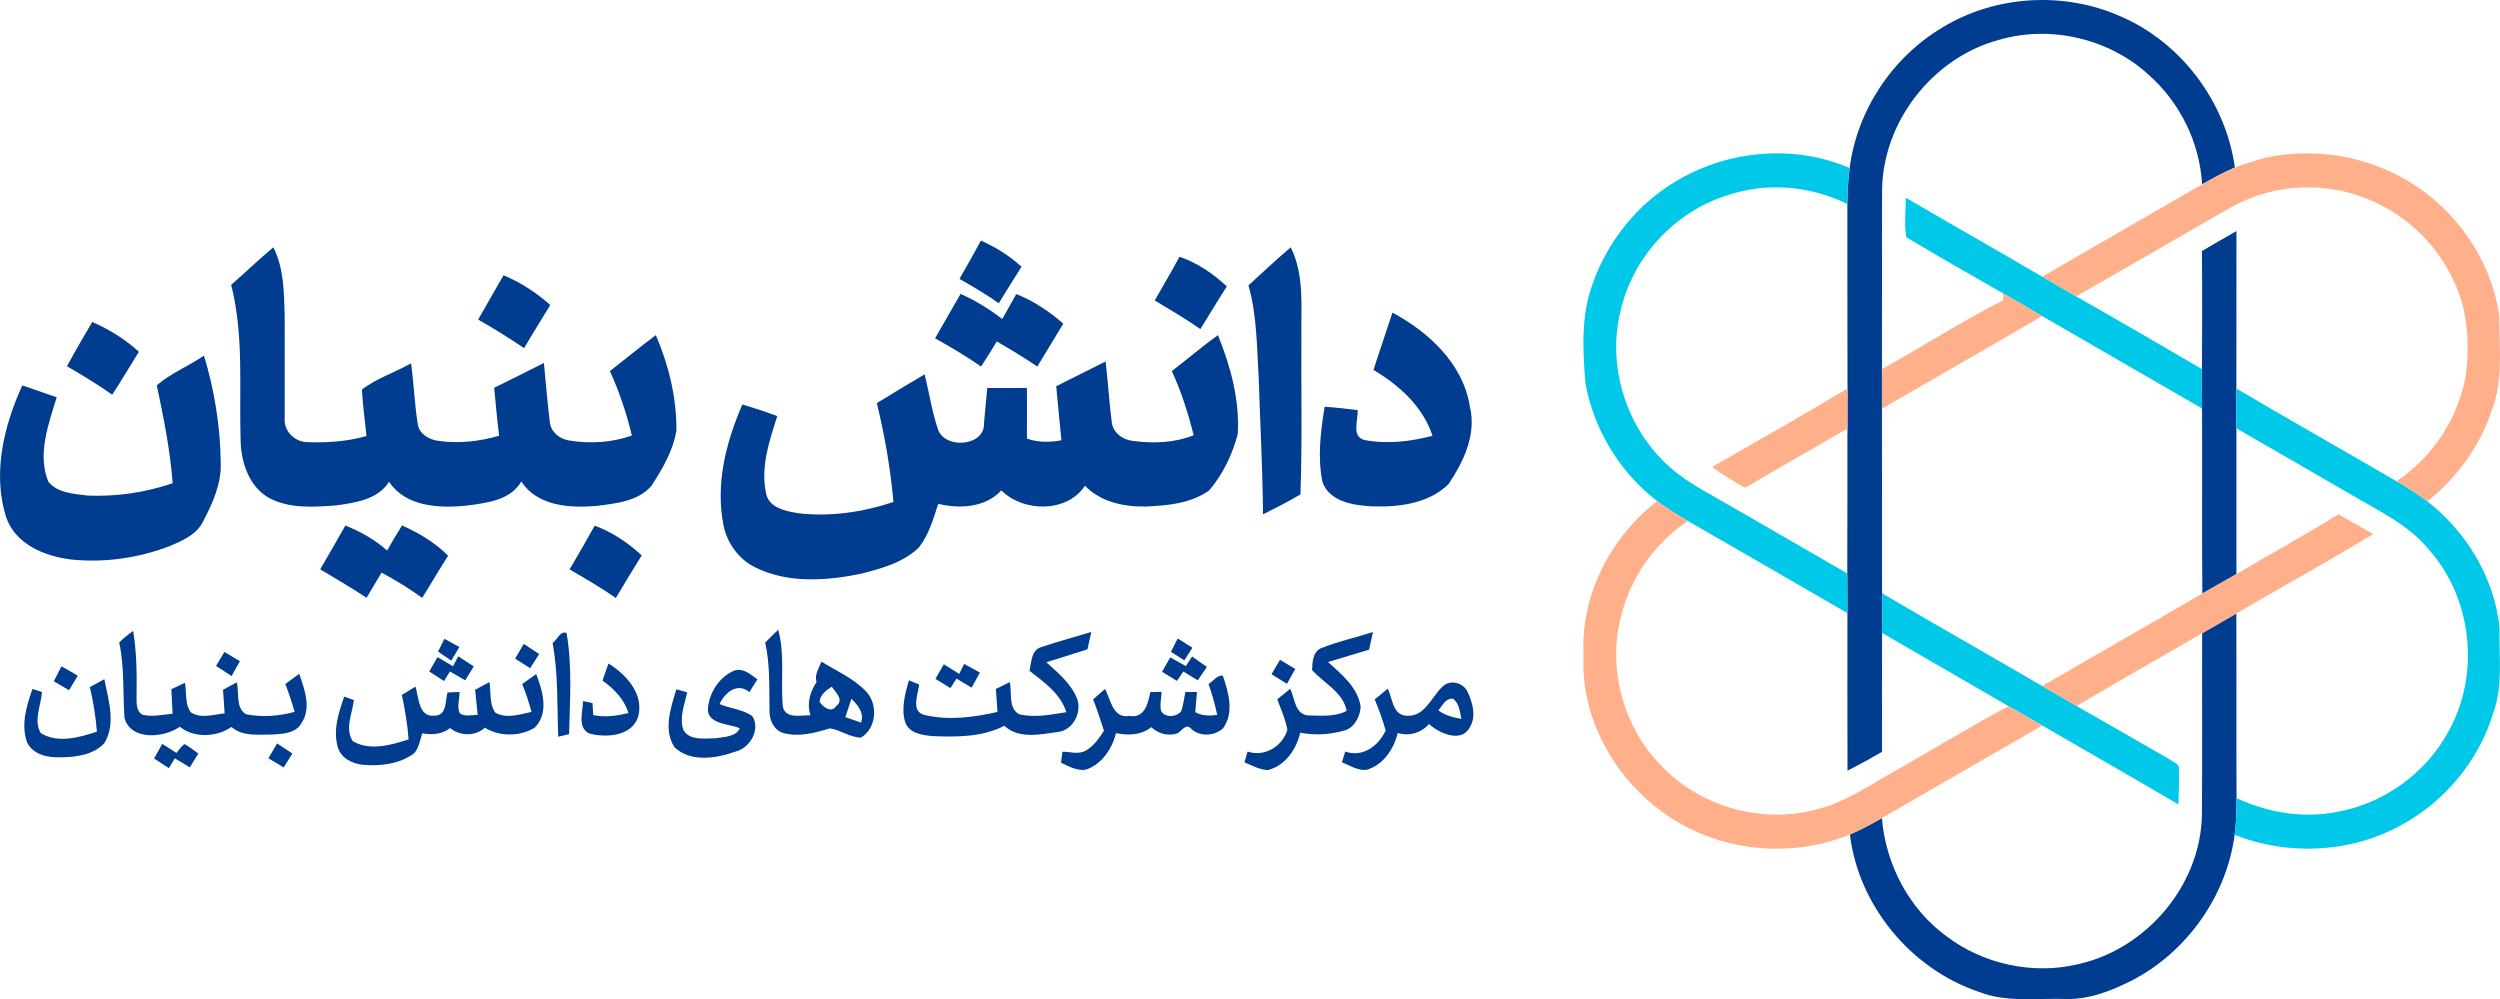 <?xml version="1.0" encoding="UTF-8"?>
<svg id="Layer_2" data-name="Layer 2" xmlns="http://www.w3.org/2000/svg" viewBox="0 0 633.19 253.07">
  <defs>
    <style>
      .cls-1 {
        fill: #003c8f;
      }

      .cls-1, .cls-2, .cls-3 {
        stroke-width: 0px;
      }

      .cls-2 {
        fill: #ffaf89;
      }

      .cls-3 {
        fill: #00c8e9;
      }
    </style>
  </defs>
  <g id="Layer_1-2" data-name="Layer 1">
    <g id="_003c8fff" data-name="#003c8fff">
      <path class="cls-1" d="M491.98,6.95c13.35-8.15,30.71-9.17,45-2.85,15.47,6.61,26.74,21.68,29.06,38.31l-.51.24c-2.69,1.18-5.26,2.58-7.79,4.04-.6-10.59-5.62-20.78-13.57-27.78-10.08-9.21-25.01-12.66-38.11-8.75-16.6,4.56-29.16,20.67-29.37,37.91-.07,15.14.02,30.28-.04,45.42v10.01c.05,15.59-.01,31.17.03,46.76.04,3.35.04,6.71,0,10.06-.04,10.03-.02,20.07,0,30.1-2.87,1.67-5.78,3.27-8.75,4.76-.06-13.3-.02-26.59-.02-39.89.01-3.35-.02-6.7-.04-10.05.07-12.24,0-24.48.04-36.71,0-3.38.01-6.76.02-10.14-.07-15.57,0-31.14-.04-46.71,0-3.05.2-6.09.58-9.12,1.88-14.64,10.84-28.09,23.51-35.61Z"/>
      <path class="cls-1" d="M557.69,63.58c2.89-1.72,5.82-3.38,8.75-5.05-.01,13.29.01,26.59-.02,39.88.02,3.36.02,6.73.01,10.09.01,12.3,0,24.6,0,36.9-2.87,1.65-5.75,3.28-8.63,4.92-.13-15.62.01-31.25-.07-46.87-.05-3.32-.06-6.63-.02-9.95.05-9.97.09-19.95-.02-29.92Z"/>
      <path class="cls-1" d="M248.45,60.94c3.74,1.67,7.24,3.85,10.28,6.61-1.95,3.07-3.85,6.16-5.76,9.25-3.2-2.24-6.57-4.23-9.95-6.16,1.84-3.21,3.65-6.45,5.43-9.7Z"/>
      <path class="cls-1" d="M58.55,72.14c3.59-3.14,7.03-6.43,10.67-9.51,2.74,5.38,2.7,11.52,2.88,17.4.04,8.69-.02,17.38,0,26.07-.18,3.22,2.68,5.91,5.84,5.89,4.99.18,10.06-.18,14.88-1.55-.38-3.93-.96-7.84-1.16-11.78,3.68-2.82,8.39-4.34,12.47-6.64.67,5.15.87,10.35,1.69,15.48.42,2.48,2.9,3.86,5.2,4.16,5.14.75,10.43.14,15.4-1.3-.53-4.04-.86-8.09-1.26-12.14,4.22-2.06,8.41-4.18,12.6-6.29.49,5.02.87,10.06,1.51,15.07.28,2.45,2.54,4.24,4.88,4.57,5.28.87,10.82.55,15.88-1.26-1.34-5.6-3.15-11.08-5.56-16.31,3.88-3.04,7.69-6.17,11.63-9.12,3.28,7.59,5.27,15.82,5.22,24.11-.81,5.14-3.54,9.78-6.35,14.08-3.39,3.94-9.06,4.45-13.89,5.07-6.73.59-14.97.07-19.05-6.18-2.8,4.85-8.94,5.42-13.94,6.12-6.85.66-15.33.31-19.54-6.06-2.83,4.51-8.56,5.31-13.39,5.99-5.69.42-11.87.89-17.07-1.92-4.94-2.83-6.93-8.72-7.14-14.12-.44-13.28.91-26.81-2.4-39.83Z"/>
      <path class="cls-1" d="M316.21,72.28c3.52-3.27,7.05-6.52,10.7-9.64,3.48,6.95,2.59,14.92,2.7,22.42-.1,13.39.25,26.78-.24,40.16-3.09,1.82-6.28,3.46-9.48,5.05-.09-11.45-.72-22.88-1.08-34.32-.48-7.92-.43-15.98-2.6-23.67Z"/>
      <path class="cls-1" d="M298.74,65.02c4.51,1.56,8.53,4.28,11.99,7.53-2.3,3.56-4.47,7.19-6.7,10.8-3.74-2.61-7.66-4.91-11.56-7.25,2.07-3.7,4.28-7.33,6.27-11.08Z"/>
      <path class="cls-1" d="M127.53,69.72c4.35,1.81,8.32,4.4,11.84,7.53-2.19,3.65-4.49,7.24-6.63,10.92-3.8-2.54-7.66-4.98-11.64-7.23,2.11-3.76,4.31-7.46,6.43-11.22Z"/>
      <path class="cls-1" d="M243.29,74.44c3.76,1.69,7.3,3.82,10.54,6.37,1.2-2.1,2.41-4.2,3.56-6.33,4.41,1.73,8.36,4.39,11.92,7.5-2.19,3.63-4.4,7.24-6.59,10.86-3.33-2.27-6.78-4.36-10.27-6.37-1.27,2.16-2.6,4.29-3.98,6.38-3.72-2.65-7.68-4.92-11.64-7.17,2.14-3.75,4.29-7.5,6.46-11.24Z"/>
      <path class="cls-1" d="M347.86,93.69c1.58-4.84,3.23-9.66,4.81-14.51,9.23,4.94,17.94,13.01,19.61,23.82,1.72,7-1.59,13.95-5.42,19.62-5.1,5.03-12.91,5.91-19.74,5.61-4.53-.29-10.41-1.23-12.16-6.12-1.31-6.28-.48-12.81.54-19.09,2.79.19,5.58.49,8.36.86.17,2.45-1.66,6.71,1.74,7.57,5.7,1.09,11.64.38,17.22-1.07-2.43-7.42-8.43-12.8-14.96-16.69Z"/>
      <path class="cls-1" d="M23.36,81.56c4.32,1.86,8.33,4.36,11.82,7.53-2.25,3.63-4.45,7.3-6.76,10.89-3.67-2.64-7.58-4.92-11.46-7.23,2.05-3.77,4.22-7.48,6.4-11.19Z"/>
      <path class="cls-1" d="M296.8,93.98c3.91-3.01,7.66-6.22,11.67-9.1,3.22,7.89,5.51,16.41,5.03,24.98-1.31,5.2-3.77,10.24-7.23,14.34-4.62,3.33-10.62,3.86-16.14,4.09-5.53.09-11.36-1.16-15.33-5.26-4.57,6.89-15.61,6.75-21.19,1.17-3.99,4.37-10.56,4.72-15.97,3.41-1.26,3.81-2.39,7.84-4.9,11.04-3.97,3.87-9.56,5.35-14.78,6.69-8.75,1.77-18.33,2.45-26.58-1.59-4.22-2.02-7.19-6.11-8.12-10.66-2.1-10.4.6-21.09,4.77-30.64,2.98.88,5.93,1.86,8.84,2.93-2,6.26-4.28,12.92-2.85,19.54.7,3.75,4.95,4.51,8.09,5.06,8.14.97,16.44-.26,24.19-2.84-.78-8.44-2.2-16.81-4.22-25.04,4-2.48,8.05-4.88,12.1-7.28,1.16,4.6,1.84,9.33,3.36,13.83,1.66,5.21,11.97,4.46,11.69-1.49.32-2.96.5-5.93.82-8.89,3.34,0,6.69,0,10.04-.01.02,4.27.03,8.55,0,12.82,2.82,1,5.82,1,8.74.42-.42-4.56-.92-9.11-1.31-13.68,4.16-2.1,8.35-4.17,12.51-6.28.59,5.12.9,10.26,1.55,15.37.28,2.7,2.84,4.52,5.4,4.77,5.11.68,10.52.51,15.36-1.47-1.42-5.55-3.13-11.03-5.55-16.23Z"/>
      <path class="cls-1" d="M39.71,97.59c3.48-3.02,8.08-4.88,11.95-7.52,2.65,8.73,4.12,17.84,4.24,26.96.26,5.44-2.09,10.53-4.56,15.22-1.61,3.15-5.05,4.65-8.13,5.97-7.95,3.1-16.68,4.37-25.17,3.49-6.68-.8-14.18-3.85-16.5-10.76-3.48-11.04-.59-23.07,4.11-33.33,2.9,1,5.81,1.98,8.71,3-2.07,6.78-4.94,14.38-2.15,21.34,2.29,2.92,6.56,3.13,9.98,3.55,7.29.32,14.63-.76,21.54-3.13-.63-8.36-2.29-16.6-4.02-24.79Z"/>
      <path class="cls-1" d="M87.48,133.1c3.84,1.53,7.46,3.6,10.57,6.34,1.2-2.16,2.46-4.28,3.78-6.36,4.26,1.91,8.35,4.32,11.66,7.67-2.26,3.51-4.33,7.14-6.56,10.67-3.28-2.36-6.73-4.48-10.29-6.39-1.26,2.13-2.54,4.25-3.8,6.38-3.82-2.55-7.8-4.85-11.74-7.21,2.13-3.7,4.3-7.37,6.38-11.1Z"/>
      <path class="cls-1" d="M150.62,133.14c4.46,1.63,8.43,4.33,11.91,7.53-2.24,3.57-4.39,7.18-6.56,10.79-3.76-2.65-7.75-4.93-11.71-7.24,2.16-3.67,4.3-7.35,6.36-11.08Z"/>
      <path class="cls-1" d="M557.76,160.37c2.9-1.64,5.78-3.31,8.66-5,.05,15.59-.03,31.18.04,46.77.01,3.1-.06,6.22-.48,9.31-2.05,15.43-11.97,29.47-25.71,36.72-5.3,2.71-11.05,5.01-17.1,4.85-7.32-.25-14.94.94-21.93-1.79-17.2-5.79-30.53-21.8-32.7-39.88,2.79-1.19,5.48-2.62,8.1-4.16.94,11.7,6.85,23.02,16.39,29.97,9.39,7.09,21.96,9.8,33.42,7.02,17.14-3.85,30.8-19.84,31.24-37.5.14-15.44.01-30.87.07-46.31Z"/>
      <path class="cls-1" d="M30.19,162.73c1.08-1.09,2.28-2.05,3.53-2.94.89,5.36.95,10.81.87,16.23.04,1.73-.28,4.01,1.54,5.02,2.5.59,5.07-.05,7.58-.26-.09-2.08-.21-4.16-.31-6.23,1.14-.54,2.29-1.07,3.44-1.61.49,2.47-.12,5.49,1.57,7.54,2.56,1.58,5.71.49,8.48.2-.12-2-.26-3.99-.4-5.98,1.16-.63,2.32-1.27,3.49-1.89.64,2.62-.37,6.43,2.31,8.08,4.06.84,8.34.48,12.33-.58-.68-2.39-1.45-4.74-2.35-7.05,1.17-.86,2.34-1.74,3.5-2.61,1.38,3.94,3.17,8.72.55,12.56-1.42,2.5-4.63,2.67-7.17,2.82-3.55-.03-7.61.63-10.53-1.91-3.71,2.58-9.49,2.89-13.08-.05-3.97,2.81-12.31,3.61-14-2.14-.47-6.39.03-12.89-1.35-19.2Z"/>
      <path class="cls-1" d="M139.96,162.85c1.16-.76,1.93-3.17,3.53-2.54,1.49,8.44.84,17.11.65,25.63-.92.21-1.84.43-2.75.65-.32-7.92.03-15.92-1.43-23.74Z"/>
      <path class="cls-1" d="M193.8,162.76c1.09-1.1,2.18-2.19,3.3-3.26,1.76,6.38.55,13.03,1.19,19.52.7,3.18,4.65,2.06,6.98,2.16-.96-2.98-.13-5.92,1.55-8.44-.64-1.83.65-3.5,1.21-5.17,3.78,2.34,8,4.17,11.15,7.37,3.27,3.21,2.94,9.51-1.14,11.88-2.81-.05-5.17-1.97-7.86-2.34-3.78,1.15-7.84,2.26-11.78,1.17-2.38-.7-3.53-3.26-3.5-5.58-.11-5.78.19-11.63-1.1-17.31M207.58,177.73c.88,1.4,2.98,2.99,4.25,1.06,2.03-1.53-.24-3.48-1.15-4.87-1.41.91-2.93,1.99-3.1,3.81M215.64,176.99c-.53,1.55-1.04,3.1-1.53,4.65,1.32.46,2.65.93,3.99,1.38.81-2.49-.8-4.41-2.46-6.03Z"/>
      <path class="cls-1" d="M263.92,163.84c4.12-1.37,8.32-2.53,12.49-3.79-.33,1.46-.66,2.94-.99,4.41-3.46,1.12-6.93,2.2-10.4,3.27,2.84,2.59,5.95,5.14,7.57,8.72,1.71,3.52-.61,8.49-4.63,8.94-4.45.59-9.95,1.89-13.58-1.57-5.57,2.89-12.07,2.87-18.18,2.62-2.53-.23-5.9-.69-6.9-3.44-1.13-3.54-.05-7.25.9-10.69.65.26,1.96.8,2.61,1.07-.28,2.4-2.19,6.83,1.31,7.69,6.08,1.47,12.5.63,18.52-.76-.14-1.94-.29-3.88-.41-5.81,1.17-.58,2.34-1.15,3.51-1.73.65,2.65-.46,6.64,2.43,8.15,3.93.93,8,.07,11.91-.54-1.46-4.67-5.63-7.61-9.33-10.47.49-2.19.42-5.41,3.17-6.07Z"/>
      <path class="cls-1" d="M334.44,164.24c4.3-1.77,8.88-2.73,13.3-4.17-.33,1.49-.66,2.98-.99,4.48-3.47,1.02-6.93,2.11-10.4,3.12,3.45,3.13,7.59,6.45,8.28,11.37-.18,2.52-1.64,5.44-4.33,6.03-3.55,1-7.36,1.23-10.98.49-.97,4.21-3.81,8.38-8.18,9.48-2.13-.08-4.03-1.17-5.95-1.95.2-.69.59-2.06.79-2.74,4.3,1.45,8.83-1.29,10.09-5.51-.48-2.68-1.63-5.18-2.57-7.72,1.09-.89,2.18-1.78,3.28-2.66,1.17,2.29,1.12,6.25,4.31,6.72,3.25.09,7.16.44,9.99-1.14-.8-4.56-5.76-7.06-8.76-10.3.09-1.94.13-4.48,2.12-5.5Z"/>
      <path class="cls-1" d="M112.56,161.8c1.26.69,2.52,1.39,3.79,2.07-.68,1.16-1.37,2.31-2.06,3.46-1.12-.77-2.23-1.54-3.34-2.3.54-1.08,1.07-2.16,1.61-3.23Z"/>
      <path class="cls-1" d="M298.28,161.71c1.24.78,2.48,1.57,3.73,2.35-.69,1.06-1.38,2.13-2.06,3.19-1.13-.72-2.25-1.44-3.38-2.16.57-1.13,1.14-2.26,1.71-3.38Z"/>
      <path class="cls-1" d="M132.65,163.08c1.31.85,2.6,1.71,3.9,2.58-.76,1.19-1.52,2.38-2.28,3.58-1.27-.82-2.53-1.63-3.8-2.43.72-1.25,1.45-2.49,2.18-3.73Z"/>
      <path class="cls-1" d="M56.84,165.13c1.31.77,2.62,1.55,3.92,2.34-.7,1.26-1.41,2.5-2.11,3.76-1.31-.87-2.62-1.72-3.93-2.57.71-1.18,1.41-2.35,2.12-3.53Z"/>
      <path class="cls-1" d="M108.71,170.08c.7-1.22,1.4-2.43,2.1-3.65,1.31.77,2.61,1.55,3.92,2.32.33-.63,1-1.89,1.34-2.52,1.3.86,2.61,1.72,3.93,2.56-.73,1.17-1.45,2.34-2.18,3.51-1.29-.74-2.58-1.49-3.87-2.23-.37.6-1.12,1.81-1.49,2.42-1.25-.81-2.5-1.61-3.75-2.41Z"/>
      <path class="cls-1" d="M296.39,166.5c1.31.73,2.63,1.48,3.96,2.21.39-.61,1.18-1.83,1.58-2.44,1.25.87,2.47,1.8,3.75,2.64-.78,1.13-1.54,2.27-2.32,3.4-1.22-.75-2.43-1.49-3.65-2.22-.4.59-1.22,1.77-1.63,2.36-1.25-.77-2.51-1.54-3.76-2.3.69-1.22,1.38-2.44,2.07-3.65Z"/>
      <path class="cls-1" d="M324.19,167.11c1.29.77,2.58,1.55,3.87,2.33-.71,1.25-1.42,2.5-2.11,3.75-1.31-.81-2.61-1.61-3.91-2.42.71-1.22,1.43-2.44,2.15-3.66Z"/>
      <path class="cls-1" d="M154.11,168.06c4.35,2.66,8.77,7.43,7.65,12.9-1.16,5.47-8.06,6-12.5,4.82-3.15-1.5-1.58-5.52-1.6-8.21.8.16,1.6.32,2.4.49.05.77.14,2.3.19,3.06,2.98.62,6,.18,8.92-.51-1.06-3.51-3.65-6.15-6.57-8.24.5-1.44,1-2.88,1.51-4.31Z"/>
      <path class="cls-1" d="M244.19,168.15c1.34.73,2.67,1.46,4,2.2-.7,1.28-1.41,2.55-2.11,3.82-1.28-.76-2.55-1.52-3.82-2.29-.38.6-1.15,1.8-1.53,2.4-1.27-.78-2.54-1.55-3.81-2.33.71-1.24,1.42-2.47,2.13-3.7,1.29.81,2.59,1.62,3.89,2.43.32-.63.94-1.9,1.25-2.53Z"/>
      <path class="cls-1" d="M15.57,168.77c1.4.75,2.77,1.55,4.12,2.38-.73,1.22-1.47,2.44-2.2,3.67-1.29-.76-2.57-1.52-3.86-2.28.65-1.26,1.29-2.51,1.94-3.77Z"/>
      <path class="cls-1" d="M179.33,179.04c.48-3.87,3.01-7.69,6.67-9.2,2.3-.75,4.11,1.02,5.83,2.21-.68,1.08-1.36,2.16-2.04,3.25-3-2.54-6.22.08-7.53,3.02,2.68,1.22,5.94,1.29,8.3,3.1,2.11,3.3-.56,7.93-4.13,8.89-4.87,1.75-11.46,2.88-15.57-1.03-2.95-4.44-.95-10.07.45-14.71.69.2,2.05.6,2.73.79-.67,3.14-2.08,6.44-.91,9.63,1.69,2.68,5.42,1.99,8.12,1.99,2.11-.39,5.06-.26,6.14-2.53-2.86-1.24-8.63-.94-8.06-5.41Z"/>
      <path class="cls-1" d="M132.26,173.25c1.17-.86,2.35-1.71,3.55-2.54,1.63,4.33,3.32,9.8-.38,13.6-3.72,2.26-8.86,2.31-12.62.01-2.51,2.21-6.24,2.14-8.83.09-2.04,1.59-4.56,1.77-7.02,1.32-.59,1.71-.83,3.66-2.07,5.06-3.65,2.71-8.46,3.31-12.89,2.92-2.64-.23-5.48-1.58-6.37-4.25-1.36-4.36.09-8.9,1.56-13.02.61.22,1.84.65,2.45.87-.39,3.38-2.38,7.23-.28,10.42,4.34,2.54,9.68.99,14.13-.47-.28-3.78-.91-7.53-1.7-11.24,1.15-.71,2.3-1.42,3.45-2.12.86,2.73.71,7.78,4.8,7.37,3.17.02,2.73-3.78,3.3-5.88.76-.03,2.27-.09,3.03-.12.1,1.78-.75,3.8.13,5.45,1.37.84,2.99.35,4.49.34-.2-2.12-.41-4.24-.65-6.36,1.21-.65,2.42-1.31,3.63-1.95.41,2.56-.09,5.53,1.49,7.76,2.86,1.59,6.19.44,9.16-.2-.66-2.4-1.42-4.76-2.36-7.06Z"/>
      <path class="cls-1" d="M306.1,173.26c1.17-.74,2.07-2.22,3.59-2.17,1.48,4.22,2.99,9.53,0,13.46-2.26,1.92-5.98,2.12-8.11-.1-1.22-1.26-2.37.76-3.38,1.3-2.32.78-4.87.06-6.63-1.58-2.52,2.06-5.86,2.14-8.92,1.52-.99,3.98-3.6,7.9-7.63,9.25-2.22.35-4.34-.86-6.29-1.76.09-.7.27-2.09.35-2.78,1.99-.03,4.23.82,6.03-.37,1.99-1.12,3.26-3.09,4.5-4.93-.84-2.68-1.73-5.35-2.74-7.97,1-.88,2-1.75,3.01-2.63,1.47,2.75,1.96,7.58,6.2,6.82,3.8.7,4.72-3.2,5.26-6.03.72-.02,2.15-.04,2.86-.06-.07,1.59-.47,3.2-.15,4.79.97,1.87,3.99,1.66,5.14.07.53-1.57.7-3.23,1.03-4.84.73.01,2.2.02,2.94.03-.14,1.7-.28,3.39-.43,5.09,1.71.98,3.64.95,5.55.7-.54-2.66-1.29-5.26-2.18-7.81Z"/>
      <path class="cls-1" d="M22.77,174.03c1.24-.66,2.46-1.34,3.67-2.02.97,5.26,3.04,11.29-.04,16.25-2.83,3.01-7.39,3.55-11.32,3.55-3.06.09-6.69-.71-8.18-3.7-1.68-4.48-.18-9.31,1.32-13.61.6.19,1.81.58,2.41.78-.23,3.4-2.2,7.17-.32,10.38,4.28,2.7,9.78,1.11,14.24-.35-.31-3.8-.92-7.57-1.78-11.28Z"/>
      <path class="cls-1" d="M365.21,174.05c1.87-2.1,5.5-1.22,6.54,1.3,1.25,2.68,2.21,6.19.5,8.87-2.09,4.05-7.78,1.5-10.32-.85-2,2.28-5.01,3.15-7.92,2.28-.98,4.08-3.66,8.08-7.84,9.32-2.27.29-4.28-1.12-6.3-1.9.21-.68.64-2.04.85-2.72,4.44,1.57,8.43-1.44,10.24-5.34-.77-2.67-1.67-5.3-2.78-7.85,1.1-.92,2.2-1.84,3.31-2.75,1.19,2.41,1.21,6.67,4.67,6.86,4.62.41,6.29-4.56,9.05-7.22M364.29,179.92c1.69,1.28,3.77,1.8,5.84,2.16-.36-1.8-.54-3.85-2.07-5.1-1.92-.28-2.7,1.78-3.77,2.94Z"/>
      <path class="cls-1" d="M70.19,188.28c1.29.86,2.57,1.72,3.86,2.57-.74,1.17-1.47,2.35-2.21,3.52-1.28-.78-2.57-1.55-3.86-2.32.73-1.26,1.47-2.52,2.21-3.77Z"/>
      <path class="cls-1" d="M39.03,192.11c.69-1.24,1.38-2.48,2.07-3.71,1.19.76,2.38,1.53,3.58,2.3.67-.76,1.2-1.7,2.08-2.24,1.22.7,2.34,1.56,3.47,2.39-.72,1.17-1.44,2.33-2.16,3.5-1.26-.76-2.53-1.53-3.8-2.29-.37.62-1.12,1.87-1.5,2.49-1.24-.82-2.49-1.63-3.74-2.44Z"/>
    </g>
    <g id="_00c8e9ff" data-name="#00c8e9ff">
      <path class="cls-3" d="M425,45.6c12.99-7.61,29.58-9.04,43.47-3.04-.38,3.03-.58,6.07-.58,9.12-9.4-4.65-20.6-5.59-30.55-2.17-13.33,4.2-23.95,15.84-26.95,29.48-3.41,14.07,1.67,29.7,12.48,39.27,4.17,3.78,9.24,6.32,14.07,9.13,10.33,5.91,20.61,11.91,30.93,17.85.02,3.35.05,6.7.04,10.05-13.44-7.81-26.93-15.55-40.39-23.33-2.68-1.55-5.31-3.17-7.78-5.04-9.46-7.22-16.06-18.11-18.18-29.81-.68-8.32-1.17-17.05,1.75-25.02,3.79-11.03,11.57-20.66,21.69-26.49Z"/>
      <path class="cls-3" d="M482.68,50.06c11.48,6.75,23.08,13.28,34.56,20.02,2.86,1.67,5.71,3.33,8.59,4.97,10.66,6.08,21.29,12.23,31.88,18.45-.04,3.32-.03,6.63.02,9.95-13.51-7.79-27.02-15.59-40.52-23.4-3.28-1.87-6.47-3.89-9.79-5.69-8.23-4.72-16.5-9.39-24.61-14.29-.53-3.31-.11-6.68-.13-10.01Z"/>
      <path class="cls-3" d="M566.42,98.41c13.24,7.81,26.62,15.38,39.91,23.11,2.66,1.53,5.29,3.13,7.78,4.94,10.29,7.71,17.64,19.64,18.96,32.51-.17,7.07.92,14.39-1.46,21.22-3.61,12.22-12.28,22.82-23.52,28.82-12.72,7.06-28.64,7.77-42.11,2.44.42-3.09.49-6.21.48-9.31,7.97,3.76,17.09,5.22,25.78,3.43,11.77-2.19,22.35-9.91,27.99-20.47,7.93-14.28,5.95-33.32-4.81-45.63-5.31-6.57-13.12-10.14-20.23-14.36-9.57-5.56-19.16-11.09-28.76-16.61.01-3.36.01-6.73-.01-10.09Z"/>
      <path class="cls-3" d="M476.68,150.26c13.46,7.95,27.08,15.62,40.58,23.51,2.89,1.69,5.79,3.37,8.69,5.05,7.96,4.51,15.87,9.12,23.82,13.67.87.63,2.41,1.07,2.1,2.5.1,2.91-.05,5.83-.13,8.75-11.46-6.73-23-13.32-34.49-19.99-2.84-1.65-5.68-3.28-8.53-4.89-10.66-6.21-21.37-12.34-32.03-18.54.03-3.35.03-6.71,0-10.06Z"/>
    </g>
    <g id="_ffaf89ff" data-name="#ffaf89ff">
      <path class="cls-2" d="M574.03,39.88c10.34-2.1,21.28-1.01,30.9,3.39,14.68,6.49,25.82,20.74,28.06,36.69,0,7.94,1.09,16.21-1.83,23.81-2.97,9.16-8.87,17.19-16.34,23.2l-.71-.51c-2.49-1.81-5.12-3.41-7.78-4.94l.8.26c9.09-6.07,15.49-15.95,17.4-26.7,1-7.94.57-16.28-2.92-23.6-4.62-10.41-13.8-18.6-24.65-22.04-10.37-3.47-22.13-2.35-31.69,2.96-13.19,7.49-26.24,15.2-39.44,22.65-2.88-1.64-5.73-3.3-8.59-4.97,13.48-7.85,27.02-15.56,40.5-23.39,2.53-1.46,5.1-2.86,7.79-4.04,2.74-1.17,5.64-1.92,8.5-2.77Z"/>
      <path class="cls-2" d="M507.42,74.36c3.32,1.8,6.51,3.82,9.79,5.69-13.48,7.9-27.06,15.61-40.56,23.45v-10.01c10.28-5.72,20.21-12.07,30.67-17.44.03-.42.08-1.27.1-1.69Z"/>
      <path class="cls-2" d="M433.61,118.28c11.46-6.58,22.99-13.07,34.32-19.89-.01,3.38-.02,6.76-.02,10.14-8.61,5.06-17.34,9.9-25.91,15.02-2.91-1.59-5.71-3.35-8.39-5.27Z"/>
      <path class="cls-2" d="M419.74,126.92c2.47,1.87,5.1,3.49,7.78,5.04-8.4,5.52-14.52,14.28-16.93,24.04-3.54,13.36.6,28.42,10.4,38.16,10.11,10.56,26.27,14.77,40.25,10.54,6.65-1.88,12.37-5.88,18.35-9.21,9.71-5.53,19.26-11.37,29.13-16.63,2.85,1.61,5.69,3.24,8.53,4.89-13.54,7.82-27.07,15.63-40.61,23.44-2.62,1.54-5.31,2.97-8.1,4.16-12.6,5.19-27.48,4.76-39.77-1.11-16.63-7.8-28.64-25.64-27.68-44.26-.86-15.09,6.81-29.93,18.65-39.06Z"/>
      <path class="cls-2" d="M566.43,145.4c8.59-5.09,17.37-9.87,25.86-15.13,2.93,1.64,5.86,3.31,8.77,5-11.42,6.92-23.12,13.37-34.64,20.1-2.88,1.69-5.76,3.36-8.66,5-10.59,6.18-21.28,12.17-31.81,18.45-2.9-1.68-5.8-3.36-8.69-5.05,13.48-7.88,27.06-15.58,40.54-23.45,2.88-1.64,5.76-3.27,8.63-4.92Z"/>
    </g>
  </g>
</svg>